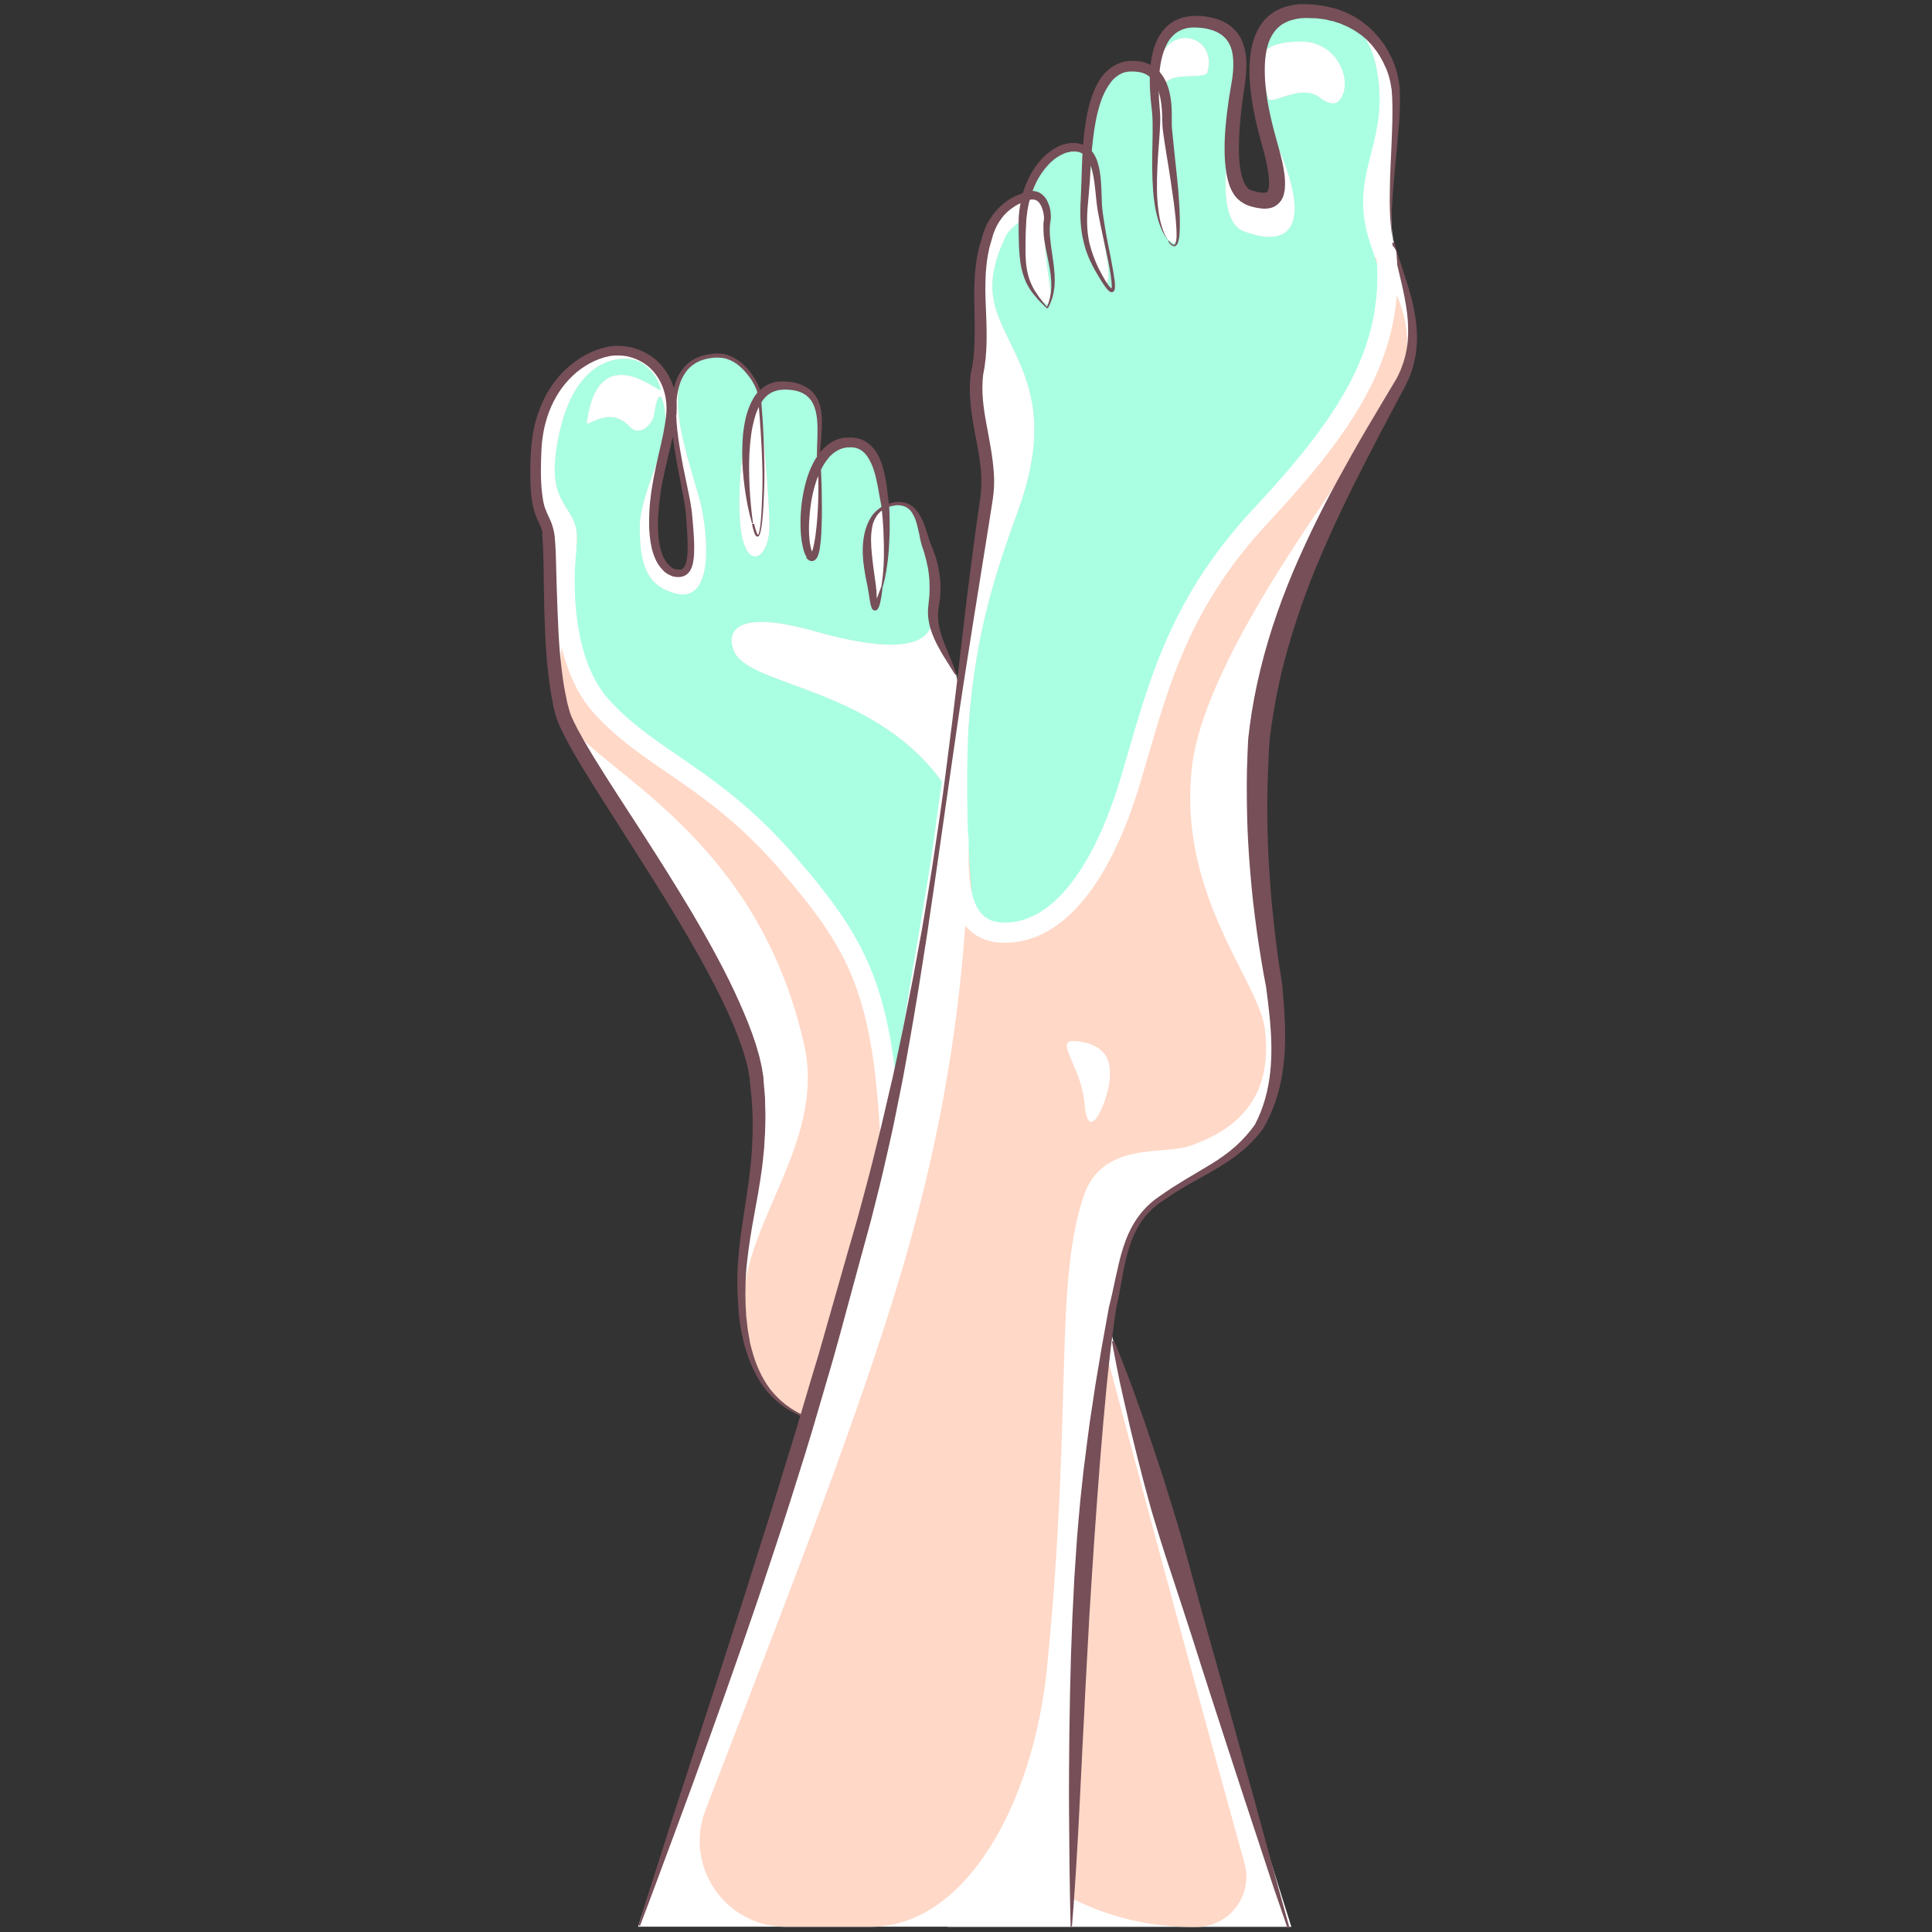 <?xml version="1.0" encoding="utf-8"?>
<svg xmlns="http://www.w3.org/2000/svg" xmlns:xlink="http://www.w3.org/1999/xlink" version="1.1" id="Layer_13" x="0px" y="0px" viewBox="0 0 1200 1200" xml:space="preserve">
<rect x="0" y="0" width="1200" height="1200" fill="#333333" stroke="none"/>
<g>
	<path fill="#FFFFFF" d="M462.1,816.6c5,53.1,34,59.9,38.6,63.6c0,0,39.3-4.9,59.7,64.1c9,30.5,19.4,139.9,28.2,252.5h213.5   c-57.5-182.1-110.7-364.3-110.7-364.3c-49.2-188.5-97.6-413.9-97.6-413.9c-7.1-15.1-16.3-27.8-13.8-43.1   c2.6-15.3-0.9-27.8-4.4-36.6c-3.5-8.8-4.1-29.4-21-26c-1.7,0.3-3.2,0.8-4.6,1.4c-0.1-0.9-0.1-1.4-0.1-1.4   c-2.3-11.2-2.9-40.9-23.9-38.4c-7.3,0.8-12.7,5.6-16.7,12.4c0-0.2,0-0.4-0.1-0.6c-1.7-15.3,9.2-46.6-21.9-46.9   c-6.7-0.1-11.7,2.9-15.2,7.8c-0.2-1.8-0.4-3.2-0.5-4c-1.1-5.8-11-22.5-25-22.5c-47.2,0.6-20.6,72.9-18.3,99.1   c2.3,26.2,2.1,38-8.6,36c0,0-14.1-1.5-13.5-32.4c0.6-30.9,12.6-54.8,11.2-73.4c-1.4-18.6-15.1-32.4-33.1-32.5   c-18-0.2-48.7,18.3-50.8,62.7c-2.1,44.3,6.4,37.2,8.2,54.2c1.8,16.9-0.6,76.9,8.8,108.7C359.7,474.6,463.5,606,470.8,670   C478,734,457.1,763.5,462.1,816.6z"></path>
	<path fill="#FFD8C7" d="M499.5,649c14,62.9-42.3,114.4-37.3,167.6c5,53.1,34,59.9,38.6,63.6c0,0,39.3-4.9,59.7,64.1   c4.8,16.2,10,54.7,15.1,104.1c8.7,84.4,80,148.5,164.9,148.5h2.4c20.7,0,35.6-19.7,30.1-39.6c-49.8-179.1-93.7-346.5-93.7-346.5   C643,672.2,632,584,598.7,509.3c-36.4-81.6-128.8-80.3-142.1-103.4c-3.8-6.6-9.6-30.4,49.2-13.9c82.4,23.3,72.8-8.2,74.2-16.5   c2.6-15.3-0.9-27.8-4.4-36.6c-3.5-8.8-4.1-29.4-21-26c-1.7,0.3-3.2,0.8-4.6,1.4c0.5,6.1,2.2,30.5-2.1,49.4c-5,21.8-5,13-6.2,2.3   c-1.1-10-10.3-43.3,8.3-51.7c-0.1-0.9-0.1-1.4-0.1-1.4c-2.3-11.2-2.9-40.9-23.9-38.4c-7.3,0.8-12.7,5.6-16.7,12.4   c1.6,15.9,0.9,67.3-5.8,58c-5-6.9-5.1-39.7,5.8-58c0,0,0,0,0,0c-2-15.1,9.5-47.1-22-47.4c-6.7-0.1-11.7,2.9-15.2,7.8   c1.1,10.8,6.1,65.7,5.8,80.6c-0.3,17.4-12.4,26.7-17,5.5c-3.7-16.6-1.7-68.3,11.2-86.1c-0.2-1.8-0.4-3.2-0.5-4   c-1.1-5.8-11-22.5-25-22.5c-47.2,0.6-15.6,69.9-10.6,95.7c5.1,26.3,4.5,58.4-17.2,51.9c-12.7-3.8-22-11.4-21.4-42.3   c0.3-17.7,15.9-47.4,16.1-59.6c0.2-16.7-4.2-30.5-7.1-9.3c-0.9,6.4-9.3,14.4-15.1,8c-13.2-14.5-27.5,1.7-26.8-3   c7.4-53.8,46.6-16.4,45.9-20.1c-1.6-8.1-9.4-19.2-21.7-19.3c-18-0.2-37.5,14.3-43.4,58.3c-4.3,32.1,11.1,32.8,12.9,49.8   c1.8,16.9-17.2,80.5-7.8,112.3C359.7,474.6,468.6,510.9,499.5,649z"></path>
	<path fill="#AAFFE2" d="M637.7,716.6c31.3-38.7-14.6-152.6-39-207.3c-36.4-81.6-128.8-80.3-142.1-103.4   c-3.8-6.6-9.6-30.4,49.2-13.9c82.4,23.3,72.8-8.2,74.2-16.5c2.6-15.3-0.9-27.8-4.4-36.6c-3.5-8.8-4.1-29.4-21-26   c-1.7,0.3-3.2,0.8-4.6,1.4c0.5,6.1,2.2,30.5-2.1,49.4c-5,21.8-5,13-6.2,2.3c-1.1-10-10.3-43.3,8.3-51.7c-0.1-0.9-0.1-1.4-0.1-1.4   c-2.3-11.2-2.9-40.9-23.9-38.4c-7.3,0.8-12.7,5.6-16.7,12.4c1.6,15.9,0.9,67.3-5.8,58c-5-6.9-5.1-39.7,5.8-58c0,0,0,0,0,0   c-2-15.1,9.5-47.1-22-47.4c-6.7-0.1-11.7,2.9-15.2,7.8c1.1,10.8,6.1,65.7,5.8,80.6c-0.3,17.4-12.4,26.7-17,5.5   c-3.7-16.6-1.7-68.3,11.2-86.1c-0.2-1.8-0.4-3.2-0.5-4c-1.1-5.8-11-22.5-25-22.5c-47.2,0.6-15.6,69.9-10.6,95.7   c5.1,26.3,4.5,58.4-17.2,51.9c-12.7-3.8-22-11.4-21.4-42.3c0.3-17.7,15.9-47.4,16.1-59.6c0.2-16.7-4.2-30.5-7.1-9.3   c-0.9,6.4-9.3,14.4-15.1,8c-13.2-14.5-27.5,1.7-26.8-3c7.4-53.8,46.6-16.4,45.9-20.1c-1.6-8.1-9.4-19.2-21.7-19.3   c-18-0.2-37.5,14.3-43.4,58.3c-4.3,32.1,11.1,32.8,12.9,49.8c1.8,16.9-11.8,39.3,0.1,77.3c19.9,63.7,99.7,67.5,160.9,165.1   c28.2,44.9,25.9,75.3,38.7,124.3C570.1,744.3,608.4,752.8,637.7,716.6z"></path>
	<path fill="#FFFFFF" d="M865.7,150.2c-5-20.9,3.6-72.6,1.4-95.8c-2.3-23.2-21.3-48.1-55.8-48.1c-38.4,0-33.6,44.5-22.7,82.2   c10.9,37.7,1.2,37.9-12.1,33.9c-16.1-4.8-10.6-48-8.3-63c2.3-15,9.4-43.9-22.9-46.2c-19.9-1.4-26.8,13.6-28,32.6   c-3.4-3.4-8.3-5.5-15.5-5.1c-19.8,1.1-24.8,29.8-26.5,53.4c-2.1-1.9-4.8-3-8.5-3c-11.5,0-23.8,12-29.1,29.7   c-6.3,0.4-13.7,5.1-18.6,15.2c-19,39.3-4.1,56.3-10.9,89.4c-6.8,33.1,7.4,31.9,2.9,92.3c0,0-26,163.4-29.7,193.7   c-3.6,30.3-13.8,84.1-20.4,127.1c-6.7,43-14.1,82-23.2,122.6c-6.3,28.2-71.5,219.2-141.5,435.6h269.3c1.1-40.6,2-81,3-118.1   c3.6-145.3,18.5-234,26-277.8c7.6-43.9,19.1-54.5,39.6-65.1c61.7-35.7,55.1-56.3,57.8-86.3c2.7-30-18.8-117.4-9.7-197.3   c9.1-79.9,76.8-189.7,86.9-211.7C885.7,204.6,870.7,171,865.7,150.2z"></path>
	<path fill="#FFD8C7" d="M846.5,143.5c-7.3-34.7,13.3-54,10-90.3c-2.1-23.2-10.8-47-45.3-47c-38.4,0-35.7,43.9-18.4,82.8   c22.2,50.1,9.8,66.1-20.4,54.6c-21-8-6.6-69.3-4.3-84.2c2.3-15,9.4-43.9-22.9-46.2c-19.9-1.4-26.8,13.6-28,32.6   c-3.4-3.4-8.3-5.5-15.5-5.1c-19.8,1.1-24.8,29.8-26.5,53.4c-2.1-1.9-4.8-3-8.5-3c-11.5,0-23.8,12-29.1,29.7   c6.7,1.1,12.2,5.5,11.3,16.5c-1.7,22.1,7,50.9,2.4,52c-3.1,0.7-20.2-17.4-16.1-50.3c0.6-4.8-8.7,4-10.2,7.1   c-19,39.3-2.6,51.8,10,83.3c9.1,22.9,11.6,47.9-2.4,87c-11.7,32.6-26.8,73.3-31,134.9c-2.1,30.4,10.4,139.8-31.3,301.2   c-24.9,96.5-73.2,218.8-132.1,371.7c-13.5,35,12.4,72.6,49.9,72.6h52.5c59.4,0,101.3-76.9,109.7-160.9   c16.1-160.9,4.2-236.8,22.7-292.8c11.4-34.3,49-25.6,65.8-31.3c46.3-15.7,49.4-47.8,47-71.6c-3-29.9-54.5-83.6-45.5-163.5   c9.1-79.9,121.1-213.2,128.8-236.2C886.9,188.5,851,164.5,846.5,143.5z M687.5,176.1c-20.6-27.3-15.8-56.8-10.2-71.4   c3,3.7,4.1,19.2,6.7,35.5C686.3,154.9,690.3,170.4,687.5,176.1z M749.8,45.1c-1.5,4.9-29.8-2.2-26.4,11.5c0.6,6.2-0.1,16.1,2,27.8   c7.3,40.9,7.1,67.5,3.9,66.6c-18-4.8-10.8-70.1-10.8-70.4c0.4-14.1-5.7-30.8,0.4-30.8C717.4,12.1,757.5,19.3,749.8,45.1z M831.3,63   c-2.7,2.6-8.3,0.4-11.2-2.1c-11.6-9.7-30.9,5-32.3,0.3c-6-20.6-12.1-35,20.1-35.4C832.1,25.5,841.4,53.1,831.3,63z"></path>
	<path fill="none" stroke="#FFFFFF" stroke-width="12.538" stroke-linecap="round" stroke-miterlimit="10" d="M351.7,342.1   c0,0-8.2,63.9,22.3,97.2s69.4,43.5,115.6,97.2s61.1,82.3,64.3,193.2"></path>
	<path fill="#AAFFE2" d="M676.1,540.8c47.7-80.1,23.8-138.2,126.2-240.6c31.3-31.3,66.9-88.4,55.6-127.7c-5-17.3-7.5-21.6-9.5-31   c-7.3-34.7,11.4-52.1,8.1-88.3c-2.1-23.2-10.8-47-45.3-47c-38.4,0-35.7,43.9-18.4,82.8c22.2,50.1,9.8,66.1-20.4,54.6   c-21-8-6.6-69.3-4.3-84.2c2.3-15,9.4-43.9-22.9-46.2c-19.9-1.4-26.8,13.6-28,32.6c-3.4-3.4-8.3-5.5-15.5-5.1   c-19.8,1.1-24.8,29.8-26.5,53.4c-2.1-1.9-4.8-3-8.5-3c-11.5,0-23.8,12-29.1,29.7c6.7,1.1,12.2,5.5,11.3,16.5   c-1.7,22.1,7,50.9,2.4,52c-3.1,0.7-20.2-17.4-16.1-50.3c0.6-4.8-8.7,4-10.2,7.1c-19,39.3-2.6,51.8,10,83.3   c9.1,22.9,11.6,47.9-2.4,87c-11.7,32.6-26.8,73.3-31,134.9c-1.3,18.5-1.8,75.4,2.9,110.1C607.1,578.5,643.2,596,676.1,540.8z    M787.8,61.2c-6-20.6-12.1-35,20.1-35.4c24.2-0.3,33.4,27.3,23.4,37.2c-2.7,2.6-8.3,0.4-11.2-2.1C808.5,51.3,789.2,65.9,787.8,61.2   z M718.9,49.8c-1.4-37.7,38.7-30.6,31-4.7c-1.5,4.9-29.8-2.2-26.4,11.5c0.6,6.2-0.1,16.1,2,27.8c7.3,40.9,7.1,67.5,3.9,66.6   c-18-4.8-10.8-70.1-10.8-70.4C718.9,66.5,712.8,49.8,718.9,49.8z M677.3,104.7c3,3.7,4.1,19.2,6.7,35.5c2.3,14.7,6.3,30.2,3.5,35.9   C666.9,148.8,671.7,119.3,677.3,104.7z"></path>
	<g>
		<path fill="#764F58" d="M650,191.3l1.3-3.3c0.3-1.1,0.6-2.2,0.9-3.3c0.2-1.1,0.4-2.3,0.6-3.4c0.1-1.1,0.1-2.3,0.2-3.5l-0.1-3.5    l-0.3-3.5l-0.5-3.4l-0.6-3.4l-1.4-6.9l-0.7-3.5l-0.6-3.5l-0.5-3.6l-0.2-3.7l0-3.7l0.4-3.7l0,0.3c-0.1-1.9-0.4-3.9-1-5.7    c-0.6-1.8-1.4-3.5-2.5-4.6c-0.3-0.3-0.6-0.5-0.9-0.7c-0.3-0.2-0.6-0.4-1-0.5l-0.5-0.2L642,124l-0.6-0.1l-0.6,0    c-0.4,0-0.8,0.1-1.2,0.2c-0.4,0.1-0.8,0.2-1.2,0.3c-0.4,0.1-0.8,0.3-1.3,0.5c-0.4,0.2-0.8,0.4-1.3,0.6l-0.3,0.1    c-0.6,0.3-1.2,0.5-1.8,0.7c-0.6,0.3-1.2,0.5-1.8,0.9c-0.6,0.3-1.2,0.6-1.7,1c-0.6,0.4-1.1,0.7-1.6,1.1c-0.5,0.4-1.1,0.8-1.6,1.2    c-0.5,0.4-1,0.9-1.5,1.3l-0.7,0.7l-0.7,0.7l-0.7,0.7l-0.6,0.8c-0.4,0.5-0.8,1-1.2,1.6c-0.4,0.5-0.8,1.1-1.1,1.6    c-0.4,0.6-0.7,1.1-1,1.7c-0.3,0.6-0.7,1.2-0.9,1.8c-0.3,0.6-0.6,1.2-0.8,1.8c-0.2,0.6-0.5,1.2-0.7,1.8c-0.2,0.6-0.4,1.3-0.6,1.9    l-0.5,1.9l-0.1,0.2l-1.4,4.9l-1,5c-0.3,1.7-0.5,3.4-0.7,5.1l-0.5,5.1l-0.2,5.2l-0.1,5.2l0.1,5.3l0.2,5.3l0.4,10.7l0.1,5.4l0,5.4    l-0.2,5.5l-0.4,5.5l-0.7,5.5l-1,5.5l0.1-0.4c-1.1,9.7,0.1,19.6,2,29.7c1.8,10,4,20.3,4.7,31.1c0.4,5.4,0.1,10.9-0.7,16.3    l-2.4,15.3l-4.9,30.6l-4.9,30.6l-4.8,30.6c-3.2,20.4-6.2,40.9-9.1,61.4l-8.8,61.4c-1.4,10.2-3,20.5-4.5,30.7l-1.1,7.7l-1.2,7.7    l-2.4,15.3c-3.2,20.4-6.7,40.9-10.4,61.2c-1.8,10.2-4,20.3-6,30.5c-2,10.2-4.4,20.2-6.7,30.4c-1.1,5.1-2.4,10.1-3.6,15.1    l-3.8,15.1c-1.2,5-2.7,10-4,15l-4.1,15l-8.1,29.9c-2.7,10-5.4,20-8.2,29.9c-2.9,10-5.8,19.9-8.7,29.8c-2.9,9.9-5.8,19.9-8.9,29.8    c-3.1,9.9-6.2,19.7-9.3,29.6c-3.1,9.9-6.4,19.7-9.6,29.5l-9.8,29.5l-10.1,29.4c-6.8,19.6-13.7,39.1-20.7,58.5    c-7,19.5-14.1,38.9-21.3,58.3l-10.8,29.1l-5.4,14.5l-5.5,14.5l-0.9-0.3l4.6-14.8l4.7-14.8l9.4-29.6l19.1-59l9.6-29.5l9.5-29.5    l9.5-29.5l9.3-29.6c6.4-19.6,12.2-39.5,18.4-59.2c3.1-9.8,6-19.7,8.9-29.6c2.9-9.9,5.9-19.8,8.9-29.7l17-59.7l4.3-14.9    c1.4-5,2.9-9.9,4.2-14.9l4-14.9c1.3-5,2.7-10,3.9-15l3.7-15c1.2-5,2.5-10,3.6-15l3.5-15.1c1.2-5,2.4-10,3.4-15.1l3.2-15.1l1.6-7.6    c0.5-2.5,1-5.1,1.5-7.6l3-15.2l1.5-7.6l1.4-7.6l2.8-15.2l1.4-7.6l1.3-7.6c1.7-10.2,3.4-20.4,5-30.6c1.5-10.2,3.1-20.4,4.6-30.7    c1.5-10.2,2.9-20.5,4.2-30.7c2.7-20.5,5.2-41,7.6-61.6l3.6-30.8c1.2-10.3,2.4-20.5,3.8-30.8c1.3-10.3,2.6-20.5,4.1-30.8l2.2-15.4    c0.6-4.8,0.8-9.7,0.5-14.6c-0.3-4.9-1-9.9-1.9-14.9c-0.9-5-1.9-10.1-2.8-15.2c-1.8-10.3-3.1-21.1-1.8-32l0-0.1l0.1-0.3l1-5    l0.7-5.1l0.4-5.1l0.2-5.2l0.1-5.2l0-5.3l-0.2-10.6l-0.1-5.4l0-5.4l0.2-5.4c0.1-1.8,0.2-3.6,0.4-5.5c0.2-1.8,0.4-3.6,0.6-5.5    c0.3-1.8,0.6-3.6,0.9-5.4c0.4-1.8,0.8-3.6,1.3-5.4l1.6-5.3l-0.1,0.2l0.7-2.3c0.2-0.7,0.5-1.5,0.8-2.2c0.3-0.7,0.6-1.4,0.9-2.2    c0.3-0.7,0.7-1.4,1-2.1c0.3-0.7,0.8-1.4,1.2-2c0.4-0.7,0.8-1.3,1.3-2c0.4-0.6,0.9-1.3,1.4-1.9c0.5-0.6,1-1.2,1.5-1.8l0.8-0.9    l0.8-0.8l0.8-0.8l0.9-0.8c0.6-0.5,1.2-1,1.8-1.5c0.6-0.5,1.2-0.9,1.9-1.4c0.6-0.5,1.3-0.9,2-1.3c0.7-0.4,1.4-0.8,2.1-1.1    c0.7-0.4,1.4-0.7,2.2-1c0.7-0.3,1.5-0.5,2.2-0.8l-0.3,0.1c0.5-0.2,1.1-0.5,1.6-0.7c0.6-0.2,1.1-0.4,1.7-0.6    c0.6-0.2,1.2-0.3,1.9-0.4c0.6-0.1,1.3-0.1,2-0.2c0.7,0,1.4,0.1,2,0.2c0.3,0.1,0.7,0.2,1,0.3c0.3,0.1,0.7,0.2,1,0.4    c0.6,0.3,1.3,0.6,1.8,1.1c0.6,0.4,1.1,0.9,1.5,1.4c0.5,0.5,0.9,1,1.2,1.5c0.4,0.5,0.7,1.1,0.9,1.6c0.5,1.1,1,2.2,1.3,3.4    c0.6,2.3,0.9,4.6,0.8,6.9l0,0.2l0,0.2l-0.5,3.3l-0.2,3.4l0.1,3.4l0.3,3.4l0.4,3.5l0.5,3.5l1,7l0.4,3.5l0.3,3.6l0.1,3.6    c0,1.2-0.1,2.4-0.1,3.6c-0.2,1.2-0.3,2.4-0.5,3.6c-0.3,1.2-0.5,2.4-0.8,3.5c-0.4,1.2-0.8,2.3-1.2,3.4l-1.5,3.2L650,191.3z"></path>
	</g>
	<g>
		<path fill="#764F58" d="M726,149.5c0,0,0.1,0.1,0.2,0.3c0.2,0.2,0.4,0.5,0.7,0.8c0.3,0.3,0.7,0.7,1.3,1.1c0.3,0.2,0.6,0.3,0.8,0.4    c0.3,0,0.5,0,0.7-0.3c0.4-0.5,0.7-1.4,0.9-2.5c0.2-1.1,0.2-2.3,0.2-3.6c0-2.6-0.2-5.7-0.5-9.1c-0.3-3.4-0.8-7.2-1.3-11.3    c-0.6-4.1-1.2-8.5-1.9-13.2c-0.7-4.7-1.5-9.8-2.4-15.1c-0.8-5.3-1.8-10.9-2.5-16.9c-0.1-0.8-0.2-1.5-0.2-2.4c0-0.9,0-1.6-0.1-2.4    c0-1.5,0-3-0.1-4.5c-0.1-3-0.4-6-0.9-8.9c-0.3-1.5-0.6-2.9-1-4.3c-0.4-1.4-0.9-2.8-1.5-4.1c-0.6-1.3-1.3-2.5-2.2-3.6    c-0.9-1.1-1.8-2-2.9-2.8c-2.2-1.6-4.9-2.4-7.9-2.6c-0.8,0-1.5-0.1-2.3-0.1l-1.2,0l-1.1,0.1c-1,0.1-1.5,0.3-2.1,0.4    c-0.3,0-0.7,0.2-1,0.3c-0.3,0.1-0.7,0.2-1,0.4c-2.6,1.2-5,3.1-6.9,5.7c-1.9,2.6-3.6,5.5-4.9,8.7c-2.6,6.5-4.2,13.6-5.3,21    c-1.1,7.4-1.7,14.9-2.2,22.6c-0.1,1.9-0.2,3.9-0.3,5.8c-0.1,1.9-0.2,3.9-0.4,5.8c-0.3,3.9-0.7,7.8-1,11.7    c-0.7,7.7-0.8,15.4,0.7,22.9c0.2,0.9,0.4,1.9,0.7,2.8c0.3,0.9,0.5,1.9,0.8,2.8c0.6,1.8,1.2,3.7,1.9,5.4l1.1,2.7l1.2,2.6    c0.8,1.8,1.8,3.4,2.7,5.2c0.9,1.7,1.9,3.4,3,4.9c0.5,0.8,1.1,1.6,1.7,2.2c0.3,0.3,0.6,0.6,0.9,0.8c0.1,0.1,0.1,0,0.1,0.1    c0,0,0,0,0,0c-0.1,0-0.3,0.1-0.2,0.1c0.1-0.1,0.2-0.5,0.2-1c0-0.4,0.1-0.9,0-1.3c0-0.9-0.1-1.9-0.2-2.8c-0.2-1.9-0.5-3.8-0.8-5.7    c-0.6-3.8-1.4-7.6-2.2-11.3c-0.8-3.8-1.6-7.5-2.4-11.2c-0.8-3.7-1.6-7.4-2.3-11.1c-0.4-1.8-0.7-3.7-1-5.6    c-0.1-0.9-0.3-1.9-0.4-2.8c-0.1-0.9-0.2-1.9-0.3-2.8c-0.4-3.7-0.7-7.3-1.2-10.8c-0.5-3.5-1.1-6.9-2.2-10.1    c-1.1-3.1-2.7-5.8-4.9-7.3c-1.1-0.7-2.3-1.2-3.7-1.4l-1-0.1l-1.1,0c0,0-0.2,0,0,0l-0.2,0l-0.3,0l-0.6,0c-0.2,0-0.4,0-0.5,0.1    l-0.5,0.1c-1.3,0.2-2.8,0.6-4.1,1.2c-1.4,0.6-2.6,1.3-3.9,2.1c-2.5,1.6-4.7,3.7-6.6,5.9c-3.9,4.5-6.8,9.7-8.7,15    c-2,5.3-3.2,10.6-3.7,15.8c-0.1,0.6-0.1,1.3-0.2,1.9c0,0.6-0.1,1.3-0.1,1.9c-0.1,1.3-0.1,2.6-0.2,3.8c-0.1,2.5-0.2,5-0.2,7.4    c-0.1,4.8-0.1,9.2,0.2,13.2c0.3,4,1.1,7.6,2.1,10.8c1.1,3.1,2.4,5.8,3.9,8c1.4,2.2,2.7,4,3.9,5.5c1.1,1.5,2.1,2.5,2.7,3.2    c0.6,0.7,0.9,1.1,0.9,1.1l-0.4,0.4c0,0-0.4-0.3-1.1-1c-0.7-0.7-1.8-1.6-3-2.9c-0.6-0.7-1.4-1.4-2.1-2.3c-0.7-0.9-1.6-1.8-2.4-2.9    c-0.4-0.6-0.8-1.1-1.3-1.7c-0.4-0.6-0.8-1.3-1.2-1.9c-0.4-0.7-0.8-1.4-1.2-2.1c-0.4-0.7-0.8-1.5-1.1-2.3    c-1.4-3.3-2.5-7.1-3.1-11.3c-0.6-4.2-0.9-8.8-1-13.6c-0.1-2.4-0.1-4.9-0.1-7.4c0-1.3,0-2.5,0-3.9c0-0.7,0-1.4,0-2    c0-0.7,0.1-1.4,0.1-2.1c0.4-5.5,1.5-11.4,3.5-17.2c2.1-5.8,5.1-11.6,9.5-16.8c2.2-2.6,4.8-5,7.8-7c3-2,6.4-3.6,10.4-4.1l0.8-0.1    c0.3,0,0.5-0.1,0.7-0.1l0.6,0l0.3,0l0.2,0c0.3,0,0.2,0,0.3,0c0.5,0,1,0,1.5,0.1c0.5,0.1,1,0.1,1.5,0.2c2,0.4,4,1.2,5.8,2.5    c1.7,1.3,3.1,2.9,4.1,4.7c1,1.7,1.7,3.6,2.2,5.4c1.1,3.7,1.5,7.4,1.8,11c0.3,3.7,0.4,7.4,0.5,11c0.1,1.9,0.1,3.6,0.3,5.5    c0.2,1.8,0.4,3.7,0.7,5.5c0.5,3.7,1.2,7.4,1.8,11.1c0.7,3.7,1.4,7.5,2.2,11.2c0.7,3.8,1.5,7.6,2.1,11.4c0.3,1.9,0.6,3.8,0.9,5.8    c0.1,1,0.2,2,0.2,3c0,0.5,0,1,0,1.6c-0.1,0.5-0.1,1.1-0.5,1.8c-0.2,0.2-0.3,0.4-0.6,0.6c-0.3,0.2-0.6,0.3-0.9,0.3    c-0.6,0-0.9-0.2-1.2-0.4c-0.6-0.4-0.9-0.7-1.3-1.1c-0.7-0.8-1.3-1.6-1.9-2.4c-1.2-1.6-2.2-3.3-3.2-5c-1-1.7-2.1-3.4-3-5.1    l-1.4-2.6c-0.4-0.9-0.8-1.8-1.3-2.7c-0.9-1.8-1.6-3.7-2.3-5.6c-0.4-0.9-0.6-1.9-0.9-2.9c-0.3-1-0.6-1.9-0.8-2.9    c-2.1-7.8-2.4-16.1-2.1-23.9c0.2-3.9,0.4-7.8,0.5-11.7c0.1-1.9,0.2-3.9,0.2-5.8c0.1-1.9,0.1-3.9,0.2-5.8    c0.2-7.8,0.7-15.5,1.7-23.2c1-7.7,2.5-15.3,5.2-22.5c1.4-3.6,3.2-7.2,5.6-10.4c2.4-3.2,5.7-6,9.6-7.8c0.5-0.2,1-0.4,1.5-0.6    c0.5-0.2,1-0.4,1.5-0.5c1.1-0.3,2.3-0.5,3-0.6l1.5-0.2l1.5,0c1,0,2,0,2.9,0.1c3.9,0.3,7.9,1.6,11.2,4c1.6,1.2,3,2.6,4.2,4.2    c1.2,1.6,2.1,3.2,2.9,4.9c1.5,3.4,2.3,6.8,2.8,10.1c0.5,3.3,0.7,6.6,0.7,9.7c0,1.6,0,3.1,0,4.6c0,0.7,0,1.6,0,2.1    c0,0.7,0.1,1.4,0.1,2.1c0.5,5.7,1.2,11.4,1.7,16.7c0.6,5.3,1.1,10.4,1.6,15.2c0.5,4.8,0.9,9.3,1.1,13.4c0.3,4.2,0.5,8,0.5,11.4    c0.1,3.5,0,6.6-0.2,9.3c-0.1,1.4-0.3,2.6-0.6,3.8c-0.3,1.1-0.6,2.3-1.5,3.1c-0.5,0.4-1.2,0.6-1.7,0.4c-0.5-0.2-0.9-0.4-1.2-0.6    c-0.6-0.5-1-1-1.3-1.4c-0.3-0.4-0.5-0.7-0.6-0.9c-0.1-0.2-0.2-0.3-0.2-0.3L726,149.5z"></path>
	</g>
	<g>
		<path fill="#764F58" d="M865.6,150.6c0,0-0.1-0.6-0.4-1.7c-0.1-0.6-0.3-1.3-0.5-2.1c-0.2-0.8-0.3-1.8-0.4-2.9    c-0.6-4.4-1.1-11-1.1-19.4c0-8.4,0.3-18.5,0.9-30.1c0.3-5.8,0.5-12,0.7-18.4c0.1-6.5,0.2-13.3-0.4-20.2l-0.1-0.6c0,0.2,0,0,0,0    l0-0.2l-0.1-0.3l-0.2-1.3c-0.2-0.9-0.3-1.8-0.5-2.7c-0.2-0.8-0.4-1.6-0.6-2.4l-0.3-1.2l-0.4-1.2c-0.3-0.8-0.6-1.7-0.9-2.5    c-0.3-0.8-0.7-1.6-1.1-2.4c-0.4-0.8-0.7-1.7-1.1-2.4c-0.4-0.8-0.9-1.6-1.3-2.4c-0.4-0.8-0.9-1.6-1.4-2.3c-0.5-0.8-1-1.5-1.5-2.3    c-0.6-0.7-1.2-1.4-1.7-2.2c-0.6-0.7-1.1-1.5-1.8-2.1c-0.6-0.7-1.3-1.3-1.9-2l-0.5-0.5l-0.5-0.5l-1.1-0.9c-0.7-0.6-1.4-1.3-2.2-1.8    c-0.8-0.5-1.6-1.1-2.3-1.6l-1.2-0.8c-0.4-0.3-0.8-0.5-1.2-0.7c-0.8-0.5-1.7-1-2.5-1.4c-0.8-0.5-1.8-0.8-2.6-1.2    c-0.9-0.4-1.8-0.8-2.7-1.2c-0.9-0.3-1.9-0.6-2.8-0.9c-0.9-0.3-1.9-0.7-2.8-0.8c-1-0.2-1.9-0.4-2.9-0.7c-0.5-0.1-1-0.2-1.5-0.3    l-1.5-0.2c-2-0.2-4-0.6-6.1-0.5c-1,0-2-0.1-3.1-0.1l-0.4,0l-0.2,0c0.2,0,0,0,0,0l-0.8,0l-1.6,0.1l-0.8,0l-0.7,0.1l-1.4,0.2    l-0.7,0.1l-0.7,0.2l-1.4,0.3c-0.9,0.2-1.8,0.6-2.7,0.8l-1.3,0.6c-0.4,0.2-0.9,0.3-1.3,0.6c-6.7,3.4-10.5,10.8-11.7,19.1    c-0.7,4.2-0.8,8.5-0.7,13c0.1,4.4,0.6,8.9,1.2,13.4c1.3,9,3.5,18.1,6,27c1.3,4.5,2.6,9.3,3.7,14.1c1,4.9,1.9,9.8,1.6,15.4    c0,0.7-0.1,1.5-0.2,2.2c-0.2,0.8-0.3,1.5-0.5,2.3c-0.4,1.6-1.1,3.3-2.5,4.9c-1.3,1.6-3.3,2.9-5.1,3.4c-1.9,0.6-3.6,0.6-5.1,0.6    c-3.1-0.2-5.6-0.8-8.1-1.5l-0.9-0.3l-0.2-0.1c0.2,0.1-0.6-0.2-0.6-0.2l-0.4-0.2l-0.8-0.3c-0.1,0-0.4-0.2-0.6-0.3L772,126    c-0.4-0.2-0.9-0.5-1.3-0.8l-1-0.8c-0.7-0.5-1.2-1.1-1.8-1.7c-2.1-2.4-3.4-5.1-4.3-7.7c-0.9-2.6-1.5-5.1-1.9-7.7    c-0.8-5-1.1-10-1.1-14.8c0-9.7,1-19.1,2.3-28.4c0.6-4.6,1.5-9.2,2.2-13.6c0.7-4.3,1.1-8.6,0.9-12.7c-0.2-4-0.9-7.9-2.7-11    c-1.7-3.1-4.4-5.4-7.7-7c-1.7-0.8-3.4-1.3-5.3-1.8c-0.9-0.2-1.9-0.4-2.8-0.5c-0.9-0.1-1.9-0.2-2.8-0.3l-1.6-0.1l-0.8,0l-0.6,0    l-1.3,0l-1.3,0.1c-1.8,0.2-3.5,0.6-5.1,1.3c-1.6,0.7-3,1.5-4.3,2.6c-1.3,1.1-2.4,2.3-3.4,3.7c-1,1.4-1.8,3-2.5,4.6    c-0.7,1.7-1.3,3.3-1.8,5.1c-1.9,7-2.3,14.3-2.3,21.3c0,3.5,0.2,6.9,0.5,10.3c0.1,0.8,0.1,1.7,0.2,2.5c0.1,1,0.1,1.7,0.2,2.6    c0.1,1.8,0,3.5,0,5.1c-0.2,6.6-0.8,12.8-1.2,18.5c-0.8,11.6-1.1,21.6-0.5,29.9c0.3,4.1,0.8,7.8,1.4,10.9c0.6,3.1,1.5,5.8,2.2,7.8    c0.8,2.1,1.6,3.6,2.2,4.6c0.6,1,0.9,1.5,0.9,1.5s-0.4-0.5-1-1.4c-0.7-0.9-1.6-2.4-2.6-4.4c-1.9-4.1-4-10.4-5.1-18.8    c-0.6-4.2-0.9-8.8-1.1-13.9c-0.2-5.1-0.2-10.5-0.1-16.3c0.1-5.8,0.3-12,0.2-18.4c0-1.6-0.1-3.2-0.2-4.8c0-0.7-0.2-1.7-0.2-2.4    c-0.1-0.8-0.2-1.7-0.3-2.6c-0.4-3.4-0.7-7-0.9-10.6c-0.2-3.6-0.2-7.4,0-11.2c0.2-3.8,0.6-7.8,1.6-11.8c0.5-2,1.1-4,1.9-6    c0.8-2,1.8-4,3-5.8c1.3-1.9,2.8-3.7,4.5-5.2c1.8-1.6,3.8-2.8,6-3.8c2.2-1,4.5-1.6,6.8-1.9l1.8-0.2l1.8-0.1l0.9,0l0.8,0l1.6,0    l0.3,0l0.2,0l0.4,0l0.8,0.1l1.7,0.2c1.1,0.2,2.3,0.3,3.4,0.6c2.3,0.5,4.6,1.1,6.9,2.1c2.3,1,4.5,2.3,6.5,4c2,1.7,3.7,3.8,5,6    c2.6,4.6,3.6,9.7,3.9,14.5c0.3,4.9-0.2,9.6-0.8,14.3c-0.6,4.7-1.4,9-1.9,13.5c-0.6,4.5-1,9-1.4,13.6c-0.3,4.5-0.5,9.1-0.5,13.6    c0,4.5,0.3,9,1,13.3c0.4,2.1,0.9,4.2,1.6,6.1c0.7,1.9,1.6,3.6,2.6,4.7c0.3,0.2,0.5,0.6,0.8,0.8c0.1,0.1,0.3,0.2,0.4,0.3    c0.1,0.1,0.2,0.1,0.3,0.1c0,0,0.1,0.1,0.1,0.1c0.1,0,0,0.1,0.2,0.1l0.8,0.3l0.4,0.2c0.1,0.1-0.5-0.2-0.1-0.1l0.2,0.1l0.8,0.2    c2.1,0.6,4.2,1.1,5.9,1.1c0.8,0,1.5-0.1,2-0.2c0.4-0.1,0.5-0.2,0.7-0.5c0.2-0.2,0.5-0.7,0.6-1.5c0.1-0.3,0.2-0.8,0.3-1.2    c0-0.5,0.1-0.9,0.1-1.4c0.2-3.9-0.5-8.5-1.4-12.9c-0.9-4.5-2.1-8.9-3.4-13.5c-2.6-9.3-4.8-18.7-6.1-28.3    c-1.3-9.6-1.9-19.3-0.2-29.2c0.4-2.5,1.1-4.9,1.9-7.3c0.9-2.4,1.9-4.8,3.3-7c0.6-1.1,1.5-2.2,2.2-3.2c0.4-0.5,0.9-1,1.3-1.5    c0.5-0.5,0.9-1,1.4-1.4l1.5-1.3c0.5-0.4,1.1-0.8,1.6-1.2c1.1-0.8,2.2-1.4,3.4-2c0.6-0.3,1.2-0.5,1.8-0.8c0.6-0.2,1.2-0.5,1.8-0.7    c1.2-0.4,2.4-0.8,3.6-1l1.8-0.4l0.9-0.2l0.9-0.1l1.9-0.2l0.9-0.1l0.8,0l1.6,0l0.8,0l0.4,0l0.2,0l0.4,0c1.2,0.1,2.3,0.1,3.5,0.2    c2.3,0.1,4.6,0.5,6.8,0.8l1.7,0.3c0.6,0.1,1.1,0.3,1.7,0.4c1.1,0.3,2.2,0.6,3.3,0.8c1.1,0.2,2.2,0.7,3.2,1    c1.1,0.4,2.1,0.8,3.2,1.2c1,0.4,2,0.9,3,1.4c1,0.5,2,0.9,3,1.5c0.9,0.6,1.9,1.1,2.8,1.7c0.5,0.3,0.9,0.6,1.4,0.9l1.3,1    c0.9,0.7,1.7,1.3,2.6,2c0.8,0.7,1.6,1.4,2.4,2.2l1.2,1.1l0.6,0.5l0.5,0.6c0.7,0.8,1.4,1.6,2.1,2.4c0.7,0.8,1.4,1.6,2,2.5    c0.6,0.8,1.3,1.7,1.9,2.5c0.5,0.9,1.1,1.8,1.6,2.6c0.5,0.9,1.1,1.7,1.5,2.7c0.5,0.9,0.9,1.8,1.4,2.7c0.5,0.9,0.8,1.9,1.2,2.8    c0.4,0.9,0.8,1.8,1.1,2.8c0.3,0.9,0.6,1.9,0.9,2.8l0.4,1.4l0.3,1.5c0.2,1,0.4,1.9,0.6,2.9c0.2,0.9,0.2,1.8,0.4,2.7l0.2,1.3    l0.1,0.8l0,0.7c0.2,3.7,0.2,7.3,0.1,10.7c-0.1,1.7-0.1,3.4-0.2,5.1c-0.1,1.7-0.2,3.3-0.3,5c-0.5,6.5-1.1,12.7-1.6,18.5    c-1.1,11.6-2.1,21.6-2.6,29.9c-0.1,2.1-0.2,4-0.3,5.9c-0.1,1.9-0.1,3.6-0.2,5.2c0,3.2,0,6,0.2,8.2c0.1,1.1,0.1,2.1,0.2,2.9    c0.1,0.8,0.2,1.6,0.3,2.1C865.5,150,865.6,150.6,865.6,150.6z"></path>
	</g>
	<g>
		<path fill="#764F58" d="M665,1196.9c-0.2-8-0.4-16.1-0.5-24.1c-0.2-8-0.2-16.1-0.3-24.1c-0.1-8-0.1-16.1-0.2-24.1    c0-8-0.1-16.1,0-24.1l0.2-24.1c0.1-8,0.3-16.1,0.4-24.1l0.6-24.1l0.9-24.1l1.2-24.1l0.8-12c0.3-4,0.5-8,0.8-12    c0.7-8,1.3-16,2.1-24.1l1.3-12c0.4-4,0.8-8,1.4-12c1-8,2-16,3.1-24l3.6-23.9l4-23.8l4.3-23.8l0-0.1l0-0.1c1.6-6,2.9-12.3,4.2-18.5    c1.4-6.2,2.7-12.5,4.7-18.7c2-6.2,4.6-12.3,8.3-17.7c1.8-2.7,3.9-5.3,6.3-7.7c2.3-2.3,4.9-4.5,7.6-6.3l1-0.7l0.5-0.3l0.4-0.3    l2-1.4c1.3-0.9,2.7-1.8,4-2.7c2.7-1.7,5.4-3.4,8.2-5.1c5.5-3.3,11-6.5,16.4-9.8c5.4-3.3,10.5-6.9,15.1-11    c4.6-4.1,8.7-8.7,12.2-13.7l-0.2,0.3c5.4-10.2,8.4-21.5,9.6-33c1.2-11.5,0.7-23.2-0.5-34.9c-0.6-5.9-1.3-11.7-2.1-17.6l-1.6-8.5    c-0.5-2.9-1-5.9-1.5-8.9c-2-11.9-3.6-23.8-5-35.8c-1.3-12-2.3-24-3-36c-0.7-12-0.9-24.1-0.9-36.2l0.1-9.1c0.1-3,0.2-6,0.3-9.1    c0.1-3,0.3-6,0.4-9l0.1-1.1l0-0.6l0-0.3l0-0.1c0,0.3,0.1-0.6,0.1-0.6l0.3-2.2l0.5-4.4c1.6-12.2,3.9-24.1,6.8-35.9    c2.9-11.8,6.4-23.5,10.4-34.9c4-11.4,8.5-22.7,13.4-33.7c4.9-11,10.1-21.9,15.6-32.6c5.5-10.7,11.3-21.2,17.2-31.7    c5.9-10.5,12-20.8,18.1-31c3.1-5.1,6.1-10.3,9.2-15.4l0.1-0.2l0.1-0.1c0-0.1-0.1,0.2,0,0l0.3-0.5l0.5-1l0.5-1    c0.2-0.3,0.3-0.6,0.4-0.9c0.3-0.6,0.6-1.2,0.9-1.9l0.8-2c1-2.6,1.9-5.3,2.5-8.1c1.3-5.5,1.8-11.3,1.6-17.1    c-0.1-5.8-0.9-11.6-2-17.4c-2.1-11.6-5.5-23.2-7.9-34.9l1.2-0.3c3.4,11.4,7.6,22.6,10.7,34.3c1.5,5.9,2.7,11.9,3.2,18    c0.6,6.1,0.4,12.4-0.7,18.6c-0.6,3.1-1.3,6.1-2.3,9.1l-0.8,2.2c-0.3,0.7-0.6,1.5-0.9,2.2c-0.2,0.4-0.3,0.8-0.5,1.1l-0.5,1l-0.5,1    l-0.2,0.5l-0.3,0.7l-8.4,15.8c-5.6,10.5-11.1,21.1-16.6,31.7c-5.4,10.6-10.7,21.2-15.8,32c-5.1,10.7-9.9,21.5-14.4,32.4    c-4.5,10.9-8.7,22-12.3,33.1c-1.9,5.6-3.6,11.2-5.2,16.8c-1.6,5.6-3.1,11.3-4.5,17l-1,4.3l-0.9,4.3c-0.6,2.9-1.2,5.7-1.7,8.6    c-0.6,2.9-1,5.8-1.5,8.6c-0.5,2.9-0.9,5.7-1.3,8.6l-0.6,4.4l-0.3,2.2c0,0.1,0.1-0.7,0-0.3l0,0.1l0,0.3l0,0.6l-0.1,1.1    c-0.2,2.9-0.4,5.9-0.5,8.8c-0.1,3-0.3,5.9-0.4,8.9l-0.3,8.9c-0.3,11.8-0.2,23.6,0.2,35.5c0.4,11.8,1.2,23.6,2.2,35.4    c1.1,11.8,2.4,23.6,4,35.3c0.4,2.9,0.8,5.8,1.3,8.8l0.7,4.4l0.3,2.2l0.2,1.1l0.1,0.6l0,0.3c0,0,0.1,0.6,0.1,0.4l0,0.1    c0.5,6,1.1,12,1.4,18c0.7,12.1,0.7,24.4-1.2,36.6c-1.9,12.2-5.8,24.2-12.1,34.9l-0.1,0.2l-0.1,0.1c-4,5.3-8.6,10.1-13.7,14.2    c-5.1,4.2-10.6,7.7-16.1,10.9c-5.5,3.3-11.2,6.3-16.6,9.4c-2.7,1.6-5.5,3.2-8.1,4.9c-1.3,0.8-2.6,1.7-3.9,2.6l-2,1.4l-0.6,0.4    l-0.5,0.3l-1,0.6c-5.1,3.4-9.5,7.7-13,12.8c-3.4,5.1-5.9,10.8-7.7,16.8c-1.8,6-3.1,12.2-4.2,18.4c-1.1,6.2-2.2,12.6-3.7,18.9    l0-0.2l-3.2,23.8c-0.9,8-1.8,15.9-2.6,23.9l-2.2,23.9l-2,23.9l-1.8,23.9l-1.7,24l-1.6,24l-1.5,24l-1.3,24l-1.3,24    c-0.4,8-0.7,16-1.2,24l-1.2,24c-0.4,8-0.8,16-1.2,24c-0.4,8-0.8,16-1.3,24.1c-0.5,8-0.9,16-1.5,24.1c-0.5,8-1.1,16-1.8,24    L665,1196.9z"></path>
	</g>
	<g>
		<path fill="#764F58" d="M691.9,832.8c0,0,0.6,1.4,1.7,4c1.1,2.6,2.6,6.4,4.5,11.3c0.9,2.4,2,5.1,3.1,8.1c1.1,2.9,2.3,6.1,3.5,9.5    c1.3,3.4,2.5,7.1,3.9,10.9c1.4,3.8,2.8,7.9,4.2,12.1c2.9,8.4,5.9,17.6,9.1,27.3c1.6,4.9,3.1,9.9,4.7,15c1.6,5.1,3.2,10.3,4.8,15.6    c3.2,10.7,6.2,21.8,9.3,33.1c3.1,11.3,6.2,22.8,9.4,34.2c3.2,11.4,6.4,22.9,9.6,34.1c3.1,11.3,6.2,22.4,9.2,33.1    c3,10.7,5.8,21.1,8.6,31c2.7,9.9,5.2,19.2,7.6,27.8s4.5,16.5,6.4,23.5c1.9,7,3.6,13.1,5,18.1c2.8,10,4.4,15.7,4.4,15.7l-1.2,0.4    c0,0-1.9-5.6-5.3-15.5c-1.7-4.9-3.8-10.9-6-17.8c-2.3-6.9-4.8-14.6-7.6-23.1c-2.8-8.5-5.8-17.6-9-27.3c-3.2-9.7-6.5-20-10-30.6    c-3.4-10.6-7-21.6-10.6-32.7c-3.6-11.1-7.2-22.5-10.8-33.8c-3.6-11.3-7.4-22.6-11-33.7c-3.7-11.1-7.3-22.1-10.5-32.7    c-0.8-2.7-1.6-5.3-2.4-7.9c-0.4-1.3-0.8-2.7-1.2-4c-0.4-1.3-0.7-2.6-1.1-3.9c-1.4-5.2-2.8-10.2-4.1-15.2c-2.6-9.9-4.9-19.3-7-27.9    c-1.1-4.3-2-8.5-2.9-12.5c-0.9-4-1.8-7.7-2.6-11.3c-0.8-3.5-1.5-6.9-2.2-9.9c-0.6-3.1-1.2-5.9-1.7-8.5c-1-5.1-1.8-9.1-2.3-11.9    c-0.5-2.8-0.7-4.2-0.7-4.2L691.9,832.8z"></path>
	</g>
	<g>
		<path fill="#764F58" d="M468.4,325.3c0.3,1.5,0.7,2.9,1.2,4.4c0.2,0.7,0.5,1.4,0.8,2c0.1,0.3,0.4,0.6,0.4,0.5    c-0.1,0.1,0.1-0.1,0.3-0.4c0.5-1.2,0.8-2.8,1-4.3c0.2-1.5,0.4-3,0.5-4.5c0.5-6,0.7-12.1,0.9-18.2c0.1-3,0.1-6.1,0.1-9.1    c0-3-0.1-6.1-0.2-9.1c-0.2-6.1-0.5-12.1-0.9-18.2c-0.4-6.1-0.8-12.1-1.4-18.2c-0.2-1.5-0.3-3-0.5-4.5l-0.2-1.1l-0.1-0.6l0-0.3    l0-0.1c0-0.1,0,0,0,0l0-0.1c-0.1-0.4-0.2-0.7-0.3-1.1l-0.4-1c-1.1-2.7-2.6-5.3-4.4-7.6c-1.8-2.4-3.8-4.6-6-6.5    c-2.2-1.9-4.8-3.4-7.5-4.3c-0.7-0.3-1.4-0.4-2.1-0.5c-0.3-0.1-0.7-0.2-1-0.2l-1.1-0.1l-1.1-0.1c-0.1,0-0.2,0-0.2,0l-0.3,0l-0.6,0    c-0.8,0-1.5,0.1-2.2,0.1c-2.9,0.3-5.8,0.9-8.4,2c-2.7,1.1-5,2.7-7,4.8c-1,1-1.8,2.2-2.6,3.4c-0.8,1.2-1.4,2.5-2,3.8    c-2.2,5.4-3,11.3-3.1,17.3c-0.1,6,0.4,12,1.2,17.9c0.8,6,1.9,11.9,3,17.9l3.7,17.9c0.6,3,1.2,6,1.6,9.1c0.2,1.5,0.4,3.1,0.5,4.6    l0.4,4.6c0.5,6.1,1,12.2,0.7,18.5c-0.1,1.6-0.2,3.2-0.5,4.8c-0.3,1.6-0.7,3.3-1.6,5c-0.8,1.7-2.5,3.4-4.5,4.1    c-2,0.7-4,0.6-5.7,0.3l0.2,0c-0.3,0-0.5-0.1-0.7-0.1c-0.2,0-0.4-0.1-0.6-0.2c-0.4-0.1-0.7-0.2-1-0.4c-0.7-0.3-1.3-0.6-1.9-0.9    c-1.2-0.7-2.3-1.6-3.2-2.6c-0.4-0.5-0.9-1-1.3-1.5l-1.2-1.6c-0.4-0.5-0.7-1.1-1-1.7l-0.5-0.8l-0.4-0.9c-2.1-4.6-3.1-9.5-3.6-14.4    l-0.3-3.6c-0.1-1.2-0.1-2.4-0.1-3.6l0-1.8l0-0.5l0-0.3l0-0.2l0-0.9l0.1-3.5c0-1.2,0.2-2.4,0.2-3.6c0.1-1.2,0.2-2.4,0.3-3.6    c0.3-2.4,0.5-4.7,0.9-7.1c1.4-9.4,3.6-18.7,5.7-27.8c1.1-4.6,2-9.1,2.7-13.6c0.4-2.3,0.6-4.5,0.8-6.7c0-1.1,0.1-2.2,0.1-3.3    l-0.1-1.6l0-0.8l0-0.2c0-0.1,0,0.1,0-0.1l-0.1-0.4l-0.2-1.7c-0.1-0.6-0.1-1.2-0.3-1.7l-0.3-1.5c-0.1-0.5-0.2-1-0.4-1.5    c-0.3-1-0.6-2.1-1-3.1c-0.4-1-0.8-2-1.3-3c-1.9-3.8-4.6-7.3-7.9-10c-3.3-2.7-7.2-4.6-11.3-5.7l-1.5-0.4c-0.5-0.1-1.1-0.2-1.6-0.2    c-0.5-0.1-1.1-0.2-1.6-0.2l-1.6-0.1l-0.8,0l-0.4,0c-0.1,0,0,0-0.1,0l-0.2,0l-0.9,0c-0.3,0-0.6,0-0.8,0c-1,0.1-2,0.2-3.1,0.4    c-4.2,0.8-8.4,2.4-12.2,4.5c-3.9,2.1-7.5,4.7-10.7,7.8c-6.5,6.1-11.3,13.8-14.5,22.1c-3.2,8.4-4.7,17.3-4.9,26.4    c-0.1,2.3-0.2,4.7-0.2,7c0,2.3-0.1,4.6,0,6.9c0.1,4.6,0.4,9.1,1.1,13.5c0.2,1.1,0.3,2.2,0.6,3.2l0.4,1.6c0.1,0.5,0.3,1,0.5,1.5    c0.7,2,1.5,3.9,2.6,6.1c1.1,2.2,2,4.8,2.6,7.3l0.4,1.9l0.3,1.9l0.1,1l0,0.2l0,0.3l0,0.4l0.2,1.8c0.2,2.3,0.3,4.9,0.4,7.2l0.2,7.1    l0.4,14.1c0.3,9.4,0.6,18.7,1.1,28c0.5,9.3,1.3,18.6,2.6,27.7c0.6,4.6,1.4,9.1,2.4,13.5l0.3,1.7l0.4,1.6l0.9,3.3l0.2,0.8l0.1,0.2    c0,0,0.1,0.3,0,0l0.1,0.4l0.6,1.7c0.4,1.2,0.8,2.1,1.3,3l0.6,1.4l0.8,1.5l1.5,3c1.1,2,2.2,4,3.3,6c1.2,2,2.3,4,3.5,6    c1.2,2,2.4,4,3.6,6c9.8,15.9,20.1,31.5,30.3,47.3c10.2,15.8,20.2,31.7,29.9,47.9c4.8,8.1,9.5,16.3,14,24.6    c4.5,8.3,8.9,16.7,12.9,25.3c4,8.6,7.8,17.3,11.1,26.4l2.3,6.8c0.7,2.3,1.3,4.7,2,7c0.6,2.4,1.1,4.8,1.6,7.1    c0.2,1.2,0.4,2.4,0.6,3.7l0.3,1.8l0.1,0.9l0,0.2c0,0.3,0,0.2,0,0.3l0,0.4l0.6,7l0.3,3.5c0.1,1.2,0.1,2.4,0.1,3.6l0.2,7.2    c0,2.4,0,4.8-0.1,7.2l-0.1,3.6c0,1.2-0.1,2.4-0.2,3.6l-0.4,7.1c-0.5,4.7-0.9,9.5-1.6,14.2c-1.3,9.4-3,18.7-4.7,27.9    c-1.7,9.2-3.2,18.4-4.2,27.6c-1.1,9.2-1.3,18.5-1,27.7l0.2,3.5l0.1,1.7l0,0.8l0.1,0.9l0.8,7c0.1,0.6,0.1,1.2,0.2,1.7l0.3,1.7    l0.6,3.4c0.2,1.1,0.4,2.3,0.6,3.4l0.9,3.3c2.3,8.9,6,17.5,11.5,24.8c2.9,3.6,6.1,6.9,9.8,9.7c1.8,1.4,3.8,2.7,5.8,3.9    c1,0.6,2,1.2,3,1.7c1,0.6,2.1,1.1,3.1,1.9l-0.6,0.7c-1.8-1.2-4.1-2.1-6.2-3.2c-2.1-1.1-4.2-2.3-6.1-3.6c-3.9-2.7-7.5-6-10.6-9.6    c-6.1-7.4-10.3-16.2-13.1-25.3l-1.1-3.4c-0.3-1.1-0.5-2.3-0.8-3.5l-0.8-3.5l-0.4-1.8c-0.1-0.6-0.2-1.2-0.3-1.7l-1-7l-0.1-0.9    l-0.1-1l-0.1-1.8l-0.3-3.6c-0.7-9.5-0.8-19,0-28.5c1.4-19,5.4-37.4,7.4-55.9c0.6-4.6,0.9-9.2,1.2-13.8l0.3-6.9    c0-1.2,0.1-2.3,0.1-3.5l0-3.5c0-2.3,0-4.6-0.1-6.9l-0.4-6.8c-0.1-1.1-0.1-2.3-0.2-3.4l-0.4-3.5l-0.7-7l0-0.4c0,0,0-0.2,0-0.1    l0-0.2l-0.1-0.8l-0.3-1.6l-0.5-3.3c-0.5-2.2-1-4.4-1.6-6.6l-2-6.5l-2.3-6.5c-3.2-8.6-7-17-11.1-25.4c-8.2-16.6-17.4-32.9-27-48.9    c-4.8-8-9.7-16-14.7-23.9l-15-23.7c-10-15.8-20.3-31.6-30.1-47.7c-1.2-2-2.4-4.1-3.6-6.1c-1.2-2-2.4-4.1-3.5-6.2    c-1.2-2.1-2.3-4.2-3.4-6.3l-1.6-3.3l-0.8-1.7l-0.8-1.8c-0.5-1.2-1.1-2.4-1.4-3.5l-0.6-1.7l-0.1-0.4c-0.1-0.5-0.1-0.3-0.1-0.4    l-0.1-0.2l-0.2-0.9l-0.9-3.6l-0.4-1.8l-0.3-1.8c-1-4.7-1.7-9.5-2.3-14.2c-1.2-9.5-1.9-18.9-2.3-28.4c-0.4-9.4-0.7-18.9-0.8-28.3    l-0.2-14.1l-0.2-7c0-1.2-0.1-2.3-0.1-3.4c0-1.1-0.1-2.2-0.2-3.4l-0.1-1.8l0-0.4c0,0,0-0.2,0-0.1l0-0.2l-0.1-0.8l-0.2-1.6L337,331    c-0.5-2-1.1-3.9-2.1-5.9c-1-2.1-2.1-4.5-2.8-6.9c-0.2-0.6-0.4-1.2-0.6-1.8l-0.4-1.9c-0.3-1.2-0.5-2.5-0.7-3.7    c-0.7-4.9-1-9.8-1-14.5c-0.1-2.4,0-4.8,0-7.2c0-2.4,0.2-4.7,0.3-7.1c0.4-9.7,2.1-19.4,5.7-28.6c3.6-9.1,9.1-17.7,16.4-24.4    c7.3-6.7,16.2-11.8,26.2-13.7c1.3-0.2,2.5-0.4,3.9-0.5c0.4,0,0.7,0,0.9,0l0.9,0l0.2,0c0,0,0.3,0,0.3,0l0.5,0l1,0.1l1.9,0.1    c0.6,0.1,1.3,0.2,1.9,0.3c0.6,0.1,1.3,0.2,1.9,0.3l1.9,0.5c4.9,1.3,9.6,3.7,13.6,7c3.9,3.3,7.1,7.4,9.3,12c0.6,1.1,1,2.3,1.5,3.5    c0.5,1.2,0.8,2.4,1.2,3.6c0.2,0.6,0.3,1.2,0.5,1.9l0.4,1.9c0.1,0.7,0.2,1.2,0.3,1.8l0.2,1.7l0,0.4c0,0,0,0.3,0,0.3l0,0.2l0,0.9    l0,1.9c0,1.3-0.1,2.5-0.1,3.7c-0.2,2.4-0.5,4.9-0.9,7.2c-0.8,4.8-1.9,9.4-3,14c-2.2,9.1-4.5,18.2-5.9,27.3    c-0.4,2.3-0.6,4.6-0.9,6.9c-0.1,1.1-0.2,2.3-0.3,3.4c-0.1,1.1-0.2,2.2-0.3,3.4l-0.2,3.5l0,0.9l0,0.2c0,0,0,0.1,0,0.2l0,0.4l0,1.7    c0,1.1,0,2.3,0,3.4l0.2,3.4c0.4,4.5,1.3,8.9,3,12.8l0.3,0.7l0.4,0.7c0.3,0.5,0.5,0.9,0.8,1.4l0.9,1.3c0.3,0.4,0.7,0.8,1,1.1    c0.7,0.7,1.5,1.3,2.2,1.9c0.4,0.2,0.8,0.5,1.2,0.6c0.2,0.1,0.4,0.2,0.6,0.2c0.1,0,0.2,0.1,0.3,0.1c0.1,0,0.2,0,0.2,0l0.2,0    c1.3,0.2,2.5,0.3,3.3,0c0.4-0.1,0.8-0.4,1.1-0.7c0.3-0.3,0.7-0.7,0.9-1.2c0.5-1,0.9-2.3,1.2-3.7c0.3-1.4,0.4-2.8,0.5-4.3    c0.3-5.8-0.1-11.9-0.5-17.9l-0.3-4.5c-0.1-1.5-0.2-2.9-0.4-4.4c-0.4-2.9-0.9-5.9-1.5-8.9l-3.4-17.9c-1.1-6-2.1-12-2.9-18.1    c-0.7-6.1-1.2-12.3-1-18.5c0.2-6.2,1-12.5,3.5-18.4c0.7-1.5,1.4-2.9,2.3-4.2c0.9-1.3,1.9-2.6,3-3.8c2.3-2.3,5-4.1,8-5.3    c3-1.2,6.1-1.8,9.3-2.1c0.8-0.1,1.6-0.1,2.3-0.1l0.6,0l0.3,0c0.2,0,0.2,0,0.4,0l1.2,0.1l1.2,0.1c0.4,0.1,0.8,0.2,1.2,0.3    c0.8,0.2,1.6,0.3,2.3,0.7c3.1,1.1,5.8,2.8,8.2,4.8c2.4,2.1,4.5,4.4,6.3,7c1.8,2.6,3.4,5.2,4.5,8.2l0.4,1.2    c0.1,0.4,0.2,0.7,0.3,1.1l0,0.1c0,0,0,0.2,0,0.1l0,0.1l0,0.3l0.1,0.6l0.1,1.2c0.2,1.6,0.3,3.1,0.4,4.6c0.5,6.1,0.9,12.2,1.2,18.2    c0.3,6.1,0.5,12.2,0.6,18.3c0.1,3.1,0.1,6.1,0.1,9.1c0,3-0.1,6.1-0.2,9.1c-0.2,6.1-0.5,12.2-1.1,18.3c-0.2,1.5-0.3,3-0.6,4.6    c-0.3,1.5-0.5,3-1.2,4.6c-0.1,0.2-0.2,0.4-0.4,0.6c-0.2,0.2-0.5,0.5-1,0.4c-0.4-0.1-0.6-0.3-0.8-0.5c-0.2-0.2-0.3-0.4-0.4-0.6    c-0.4-0.7-0.7-1.5-0.9-2.2c-0.5-1.5-0.8-3-1.1-4.5L468.4,325.3z"></path>
	</g>
	<g>
		<path fill="#764F58" d="M547.5,364.1l0.4-3.2c0.2-1.1,0.2-2.1,0.4-3.2c0.1-1.1,0.2-2.1,0.3-3.2l0.2-3.2c0.1-2.1,0.2-4.2,0.2-6.3    c0-1.1,0-2.1,0-3.2l0-3.2c-0.1-2.1-0.1-4.2-0.2-6.3c0-1.1-0.1-2.1-0.1-3.2c-0.1-1.1-0.1-2.1-0.2-3.2c-0.1-2.1-0.3-4.2-0.5-6.3    c-0.2-2.1-0.4-4.2-0.7-6.2l0,0.2c-0.8-3.8-1.3-7.4-2-11c-0.7-3.6-1.4-7.1-2.5-10.4c-1-3.3-2.5-6.4-4.3-9c-1.9-2.6-4.2-4.3-7-5    c-1.4-0.4-2.9-0.4-4.4-0.3l-0.6,0l-0.3,0c-0.2,0,0.2,0,0.1,0l-0.1,0l-0.2,0l-1.4,0.3l-0.7,0.1c-0.2,0-0.3,0.1-0.5,0.2    c-0.3,0.1-0.6,0.2-1,0.3c-0.3,0.1-0.7,0.3-1,0.4l-1,0.5c-0.7,0.4-1.3,0.8-2,1.2c-0.6,0.5-1.2,0.9-1.8,1.5l-0.9,0.8l-0.4,0.4    l-0.4,0.5c-4.3,5-7.1,11.6-9,18.3c-1.9,6.8-2.9,14-3.3,21.1c-0.2,3.6-0.2,7.1,0.1,10.7c0.1,1.8,0.4,3.5,0.7,5.1    c0.1,0.4,0.2,0.8,0.3,1.2l0.3,1.2l0.4,1l0.4,0.8l0.2,0.3c0,0,0,0,0,0c0,0,0,0-0.1,0c-0.1,0-0.5-0.1-0.8,0    c-0.3,0.1-0.4,0.2-0.4,0.2c0,0,0.2-0.2,0.3-0.5c0.2-0.3,0.3-0.6,0.4-1c0.6-1.5,0.9-3.3,1.3-5c0.7-3.5,1.1-7.1,1.5-10.8    c0.7-7.3,1.1-14.6,1.1-22c0.1-3.7,0-7.3-0.2-11c-0.1-1.8-0.1-3.7-0.3-5.5c-0.2-1.8-0.4-3.7-0.4-5.6c0-7.5,0.8-14.8,0.1-22    c-0.3-3.5-1.1-7-2.6-10c-0.7-1.5-1.7-2.8-2.9-3.9c-0.5-0.6-1.2-1-1.8-1.5c-0.7-0.4-1.3-0.9-2.1-1.2c-2.9-1.4-6.3-1.9-9.7-2l-1.3,0    l-0.3,0l-0.2,0c-0.1,0,0.3,0,0.1,0l-0.1,0l-0.7,0.1l-1.4,0.1c-0.2,0-0.5,0-0.7,0.1l-0.5,0.1c-0.7,0.2-1.4,0.3-2.1,0.6l-1.1,0.4    c-0.4,0.1-0.7,0.4-1,0.5c-2.7,1.4-4.9,3.8-6.6,6.7c-1.7,2.8-3,6.1-3.9,9.5c-0.9,3.4-1.7,6.9-2.1,10.4c-0.5,3.6-0.8,7.2-1,10.8    c-0.4,7.2-0.2,14.5,0.1,21.8c0.4,7.3,1.1,14.6,2.1,21.9l-0.6,0.1c-2.1-7.1-3.5-14.4-4.5-21.7c-0.5-3.7-0.9-7.4-1.2-11.1    c-0.3-3.7-0.4-7.4-0.4-11.2c0-3.7,0.2-7.5,0.5-11.2c0.4-3.8,1-7.5,1.9-11.2c1-3.7,2.3-7.4,4.3-10.9c2-3.5,5-6.7,8.8-8.7    c0.5-0.2,0.9-0.5,1.4-0.7l1.5-0.5c1-0.4,2.1-0.6,3.2-0.8l0.8-0.1c0.3,0,0.5,0,0.7,0l1.4-0.1l0.7,0l0.4,0l0.2,0l0.4,0l1.5,0.1    c3.9,0.3,7.9,1.1,11.6,3.2c0.9,0.5,1.8,1.1,2.6,1.7c0.8,0.7,1.6,1.4,2.3,2.2c1.4,1.6,2.5,3.4,3.2,5.2c1.6,3.7,2,7.7,2.1,11.4    c0.1,3.8-0.2,7.5-0.4,11.2c-0.3,3.7-0.7,7.3-0.7,11c0,1.8,0.2,3.6,0.3,5.4c0.1,1.9,0.3,3.7,0.3,5.5c0.2,3.7,0.3,7.4,0.4,11.1    c0.1,7.4,0.2,14.8-0.1,22.2c-0.1,3.7-0.3,7.4-0.8,11.2c-0.2,1.9-0.5,3.8-1.1,5.8c-0.2,0.5-0.3,1-0.6,1.6c-0.2,0.5-0.5,1.1-1.2,1.8    c-0.3,0.3-0.8,0.7-1.6,0.9c-0.7,0.2-1.6,0.1-2.1-0.2c-0.3-0.1-0.6-0.3-0.7-0.4c-0.2-0.1-0.4-0.3-0.5-0.4c-0.2-0.1-0.3-0.3-0.5-0.5    l-0.2-0.3l-0.1-0.1c0,0.1-0.1-0.2-0.1-0.2l-0.1-0.2L501,346c-0.2-0.3-0.3-0.5-0.5-0.8l-0.7-1.5l-0.5-1.5c-0.2-0.5-0.3-1-0.4-1.4    c-0.5-1.9-0.8-3.8-1.1-5.7c-0.5-3.8-0.6-7.6-0.6-11.4c0.1-7.6,1-15.1,2.9-22.5c0.9-3.7,2.1-7.4,3.7-10.9c1.6-3.6,3.6-7.1,6.3-10.2    c2.7-3.1,6.1-5.8,10.3-7.3l1.7-0.5c0.3-0.1,0.6-0.2,0.8-0.2l0.7-0.1l1.4-0.2l0.2,0l0.1,0c0,0,0.5-0.1,0.3,0l0.4,0l0.8,0    c2.1-0.1,4.3,0,6.5,0.6c2.2,0.6,4.2,1.6,6,3c1.8,1.4,3.3,3,4.5,4.7c2.4,3.5,3.8,7.3,4.8,11c1,3.7,1.7,7.5,2.2,11.2    c0.5,3.7,0.8,7.4,1.4,10.9l0,0.2l0,0c0.1,1.1,0.1,2.2,0.2,3.3c0.1,1.1,0.1,2.2,0.1,3.2c0.1,2.2,0.1,4.3,0.1,6.4c0,1.1,0,2.1,0,3.2    c0,1.1,0,2.1-0.1,3.2c-0.1,2.1-0.2,4.3-0.3,6.4l-0.2,3.2c-0.1,1.1-0.2,2.1-0.3,3.2c-0.2,2.1-0.5,4.3-0.8,6.4l-0.5,3.2    c-0.2,1.1-0.4,2.1-0.6,3.2c-0.2,1.1-0.4,2.1-0.7,3.1l-0.8,3.1L547.5,364.1z"></path>
	</g>
	<g>
		<path fill="#764F58" d="M593.4,419.2c0,0-1.8-2.7-4.8-7.6c-0.8-1.2-1.6-2.5-2.5-4c-0.9-1.5-1.9-3.1-2.8-4.9c-2-3.5-4-7.7-5.5-12.7    c-0.7-2.5-1.2-5.2-1.4-8.1c-0.1-0.7,0-1.4,0-2.2c0-0.7,0-1.5,0.1-2.2c0.1-1.4,0.3-2.8,0.4-4.2c0.1-0.7,0.2-1.4,0.2-2.1    c0.1-0.7,0.2-1.4,0.2-2.1c0-1.3,0.1-2.6,0.1-4c0-1.4-0.1-2.8-0.1-4.2c0-1.4-0.3-2.8-0.4-4.3c-0.3-2.9-0.9-5.8-1.6-8.7    c-0.4-1.5-0.8-2.9-1.2-4.4c-0.2-0.7-0.5-1.5-0.7-2.2l-0.4-1.1c-0.2-0.5-0.3-0.8-0.4-1.2c-0.5-1.8-0.9-3.3-1.2-4.9    c-0.3-1.6-0.6-3.2-1-4.7c-0.7-3.1-1.4-6.1-2.7-8.8c-0.7-1.3-1.4-2.6-2.4-3.7c-1-1-2.2-1.9-3.6-2.4c-1.4-0.5-2.8-0.7-4.4-0.7    c-0.4,0-0.8,0-1.1,0.1l-1.1,0.2l-0.3,0l-0.2,0.1l-0.6,0.1l-1.2,0.3c-2.9,0.8-5.6,2.5-7.4,4.7c-0.5,0.5-0.9,1.2-1.3,1.8    c-0.3,0.6-0.7,1.3-1,1.9c-0.3,0.7-0.6,1.3-0.8,2c-0.1,0.3-0.2,0.7-0.3,1l-0.2,1.1c-1.2,5.6-0.8,11.4-0.3,16.7    c0.5,5.4,1.2,10.5,1.9,15.3c0.3,2.4,0.7,4.7,0.9,7.1c0.2,2.2,0.2,4.4,0.3,6.3c0.1,1,0.1,1.9,0.2,2.7c0,0.4,0.1,0.8,0.1,0.9    c0,0,0,0-0.1-0.1l-0.1-0.1c-0.1-0.1-0.1-0.1-0.2-0.1c-0.1-0.1-0.2-0.1-0.3-0.2c-0.1,0-0.3-0.1-0.5-0.1c-0.1,0-0.3,0-0.4,0    c-0.1,0-0.2,0.1-0.3,0.1c-0.1,0.1-0.1,0.1-0.2,0.1c0,0-0.1,0.1-0.1,0.1c-0.1,0.1-0.1,0.1,0,0.1c0.1-0.1,0.3-0.4,0.5-0.8    c0.2-0.3,0.3-0.7,0.5-1c0.3-0.7,0.6-1.4,0.8-2c1-2.7,1.8-4.8,2.3-6.2c0.5-1.4,0.8-2.2,0.8-2.2l0.6,0.1c0,0-0.1,0.8-0.2,2.4    c-0.2,1.5-0.4,3.8-1,6.6c-0.1,0.7-0.3,1.5-0.5,2.3c-0.1,0.4-0.2,0.8-0.4,1.3c-0.2,0.5-0.3,0.9-0.7,1.5c-0.1,0.2-0.2,0.3-0.4,0.6    c0,0-0.1,0.1-0.2,0.2c-0.1,0.1-0.1,0.1-0.3,0.2c-0.1,0.1-0.3,0.1-0.4,0.2c-0.2,0-0.4,0.1-0.6,0.1c-0.2,0-0.4-0.1-0.6-0.1    c-0.2-0.1-0.3-0.2-0.5-0.2c-0.1-0.1-0.2-0.2-0.3-0.2c-0.1-0.1-0.1-0.1-0.2-0.2c-0.2-0.3-0.3-0.5-0.4-0.7c-0.3-0.7-0.4-1.2-0.6-1.7    c-0.3-1-0.4-2-0.6-3c-0.3-2-0.7-4.1-1-6.2c-0.3-2.1-0.8-4.3-1.3-6.7c-0.9-4.8-1.9-10.1-2.1-15.9c-0.2-5.7,0.3-12,2.6-18.1    c1.2-3,2.8-6,5.2-8.3c2.4-2.4,5.3-4.1,8.6-5.1l1.2-0.3l0.6-0.2l0.3-0.1l0.3-0.1l1.2-0.2l1.3-0.1c1.7-0.1,3.5,0,5.2,0.5    c1.7,0.5,3.4,1.4,4.7,2.5c1.4,1.2,2.5,2.6,3.5,4c1.9,2.9,3.2,6.2,4.3,9.3c0.5,1.6,1,3.1,1.5,4.7c0.5,1.5,0.9,3.1,1.4,4.3    c0.6,1.5,1.2,3,1.8,4.5c0.5,1.6,1.1,3.1,1.6,4.6c1,3.1,1.7,6.3,2.2,9.4c0.1,0.8,0.2,1.6,0.3,2.4c0.1,0.8,0.2,1.6,0.3,2.4    c0.1,1.6,0.2,3.1,0.2,4.7c-0.1,1.6-0.1,3.2-0.2,4.7c0,0.8-0.1,1.5-0.2,2.2c-0.1,0.7-0.2,1.4-0.3,2.1c-0.2,1.4-0.4,2.7-0.6,4    c-0.1,0.6-0.2,1.2-0.2,1.8c0,0.6-0.1,1.2-0.1,1.8c0,2.4,0.2,4.7,0.6,6.9c0.8,4.5,2.4,8.6,3.8,12.2c1.5,3.7,2.8,6.8,3.9,9.5    c1.1,2.6,1.9,4.8,2.4,6.2c0.5,1.5,0.8,2.2,0.8,2.2L593.4,419.2z"></path>
	</g>
	<path fill="#FFFFFF" d="M671.3,647c14.5,2.5,19.6,10.7,17.8,24.8s-13.3,39.7-15.4,14.1C671.6,660.3,651.5,643.6,671.3,647z"></path>
	<path fill="none" stroke="#FFFFFF" stroke-width="12.538" stroke-linecap="round" stroke-miterlimit="10" d="M595.4,521.2   c0,17.2-2.9,56.2,25.9,58c36.8,2.3,64.3-39.2,80.7-94c16.5-54.9,27.4-107.4,81.5-165.3c54.1-58,83.1-102.7,77.6-162.2"></path>
</g>
</svg>
